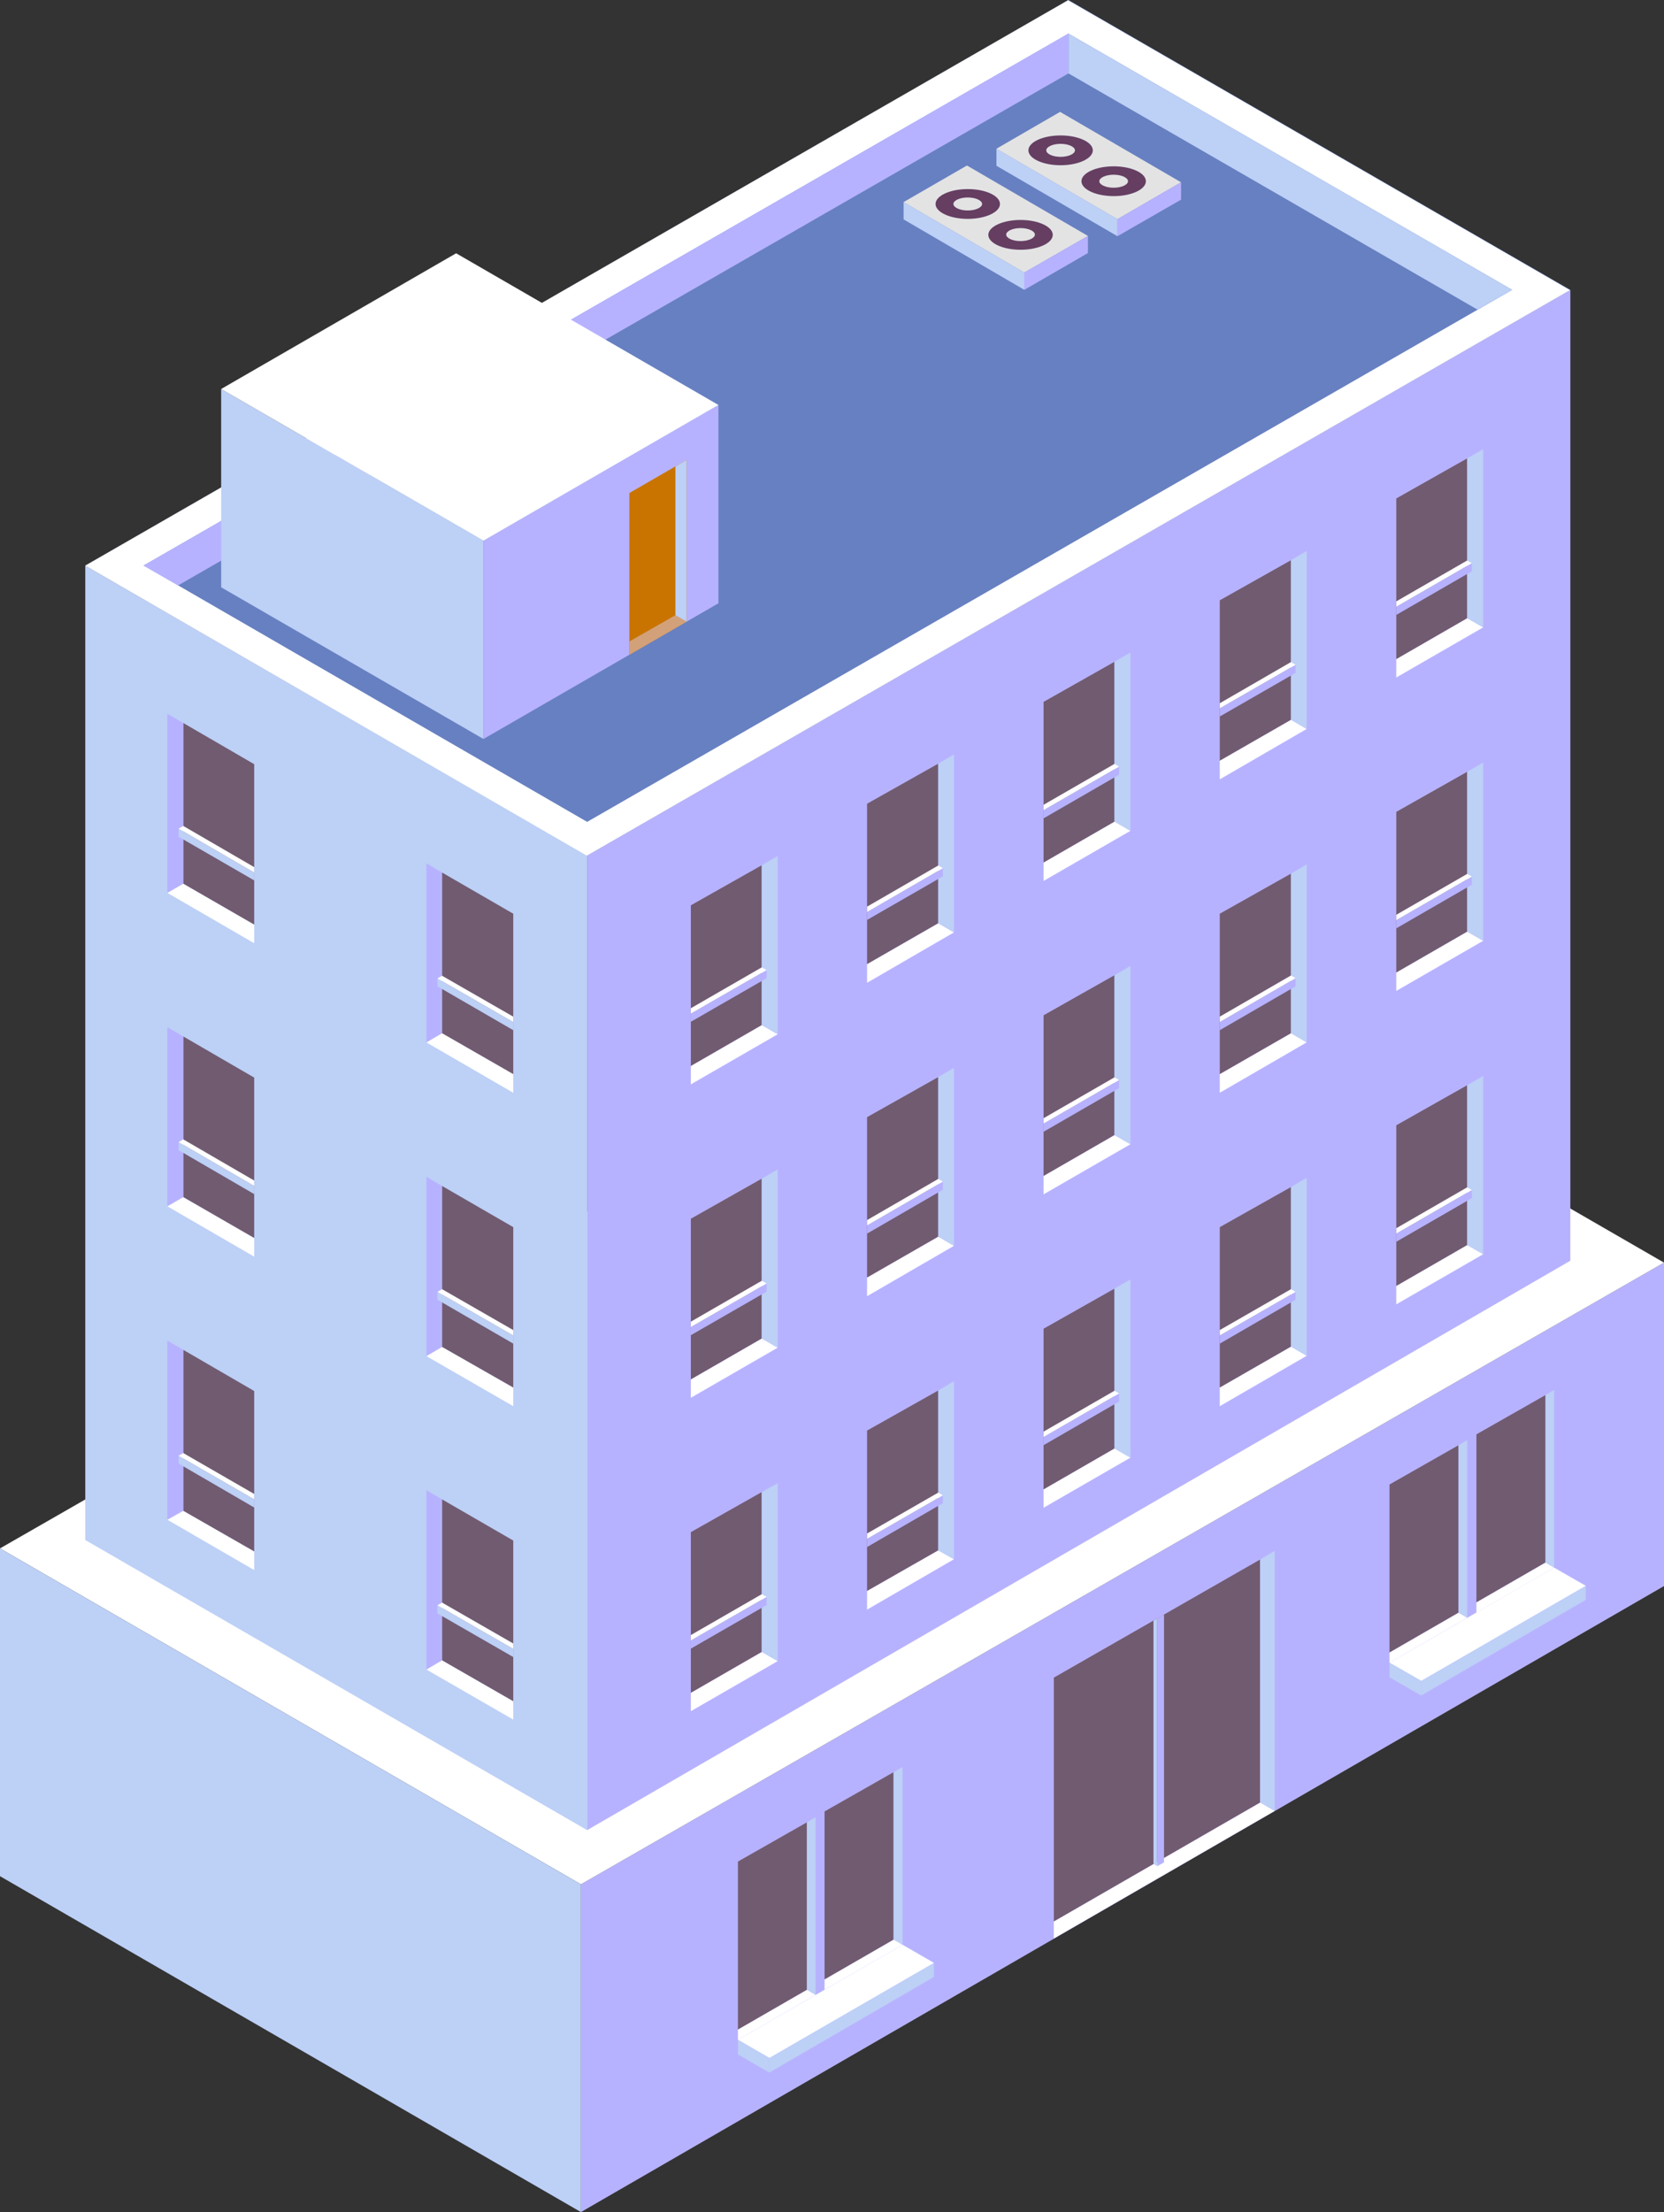 <?xml version="1.0" encoding="UTF-8"?>
<svg id="_レイヤー_2" data-name="レイヤー 2" xmlns="http://www.w3.org/2000/svg" viewBox="0 0 61.47 81.66">
  <rect x="0" y="0" width="61.47" height="81.66" fill="#333333" stroke="none"/>
  <g id="_レイヤー_1-2" data-name="レイヤー 1">
    <g id="philosophy-ourvision-buiding-03">
      <g>
        <polygon points="21.46 69.56 21.46 81.66 61.47 58.55 61.47 46.61 21.46 69.56" fill="#b7b2ff"/>
        <polygon points="61.47 46.61 21.46 69.56 0 57.16 40 34.22 61.47 46.61" fill="#fff"/>
        <polygon points="21.46 69.56 21.46 81.66 0 69.26 0 57.16 21.46 69.56" fill="#bdd0f6"/>
      </g>
      <g>
        <polygon points="21.69 31.58 21.69 67.56 58.01 46.54 58.01 10.7 21.69 31.58" fill="#b7b2ff"/>
        <polygon points="58.01 10.7 21.69 31.58 3.15 20.88 39.47 0 58.01 10.7" fill="#6780c1"/>
        <polygon points="21.69 31.58 21.69 67.56 3.15 56.85 3.15 20.88 21.69 31.58" fill="#bdd0f6"/>
      </g>
      <g>
        <g>
          <polygon points="25.52 39.35 28.14 37.84 28.73 38.18 25.52 40.03 25.52 39.35" fill="#fff"/>
          <polygon points="28.14 37.84 28.14 31.94 25.52 33.42 25.52 39.35 28.14 37.84" fill="#715b71"/>
          <polygon points="28.73 31.6 28.73 38.18 28.14 37.84 28.14 31.94 28.73 31.6" fill="#bdd0f6"/>
        </g>
        <g>
          <polygon points="25.52 37.42 25.52 37.72 28.32 36.11 28.32 35.81 25.52 37.42" fill="#b7b2ff"/>
          <polygon points="25.52 37.22 25.52 37.42 28.32 35.81 28.14 35.71 25.52 37.22" fill="#fff"/>
        </g>
      </g>
      <g>
        <g>
          <polygon points="18.96 39.65 16.33 38.14 15.75 38.48 18.96 40.34 18.96 39.65" fill="#fff"/>
          <polygon points="16.33 38.14 16.33 32.21 18.96 33.73 18.96 39.65 16.33 38.14" fill="#715b71"/>
          <polygon points="15.75 31.87 15.75 38.48 16.33 38.14 16.33 32.21 15.75 31.87" fill="#b7b2ff"/>
        </g>
        <g>
          <polygon points="18.96 37.73 18.96 38.03 16.16 36.41 16.16 36.12 18.96 37.73" fill="#bdd0f6"/>
          <polygon points="18.96 37.53 18.96 37.73 16.16 36.12 16.33 36.02 18.96 37.53" fill="#fff"/>
        </g>
      </g>
      <g>
        <g>
          <polygon points="9.39 34.13 6.77 32.62 6.18 32.96 9.39 34.82 9.39 34.13" fill="#fff"/>
          <polygon points="6.77 32.62 6.77 26.69 9.39 28.21 9.39 34.13 6.77 32.62" fill="#715b71"/>
          <polygon points="6.18 26.35 6.18 32.96 6.77 32.62 6.77 26.69 6.18 26.35" fill="#b7b2ff"/>
        </g>
        <g>
          <polygon points="9.39 32.21 9.39 32.5 6.6 30.89 6.6 30.59 9.39 32.21" fill="#bdd0f6"/>
          <polygon points="9.39 32.01 9.39 32.21 6.6 30.59 6.77 30.49 9.39 32.01" fill="#fff"/>
        </g>
      </g>
      <g>
        <g>
          <polygon points="32.03 35.59 34.66 34.08 35.24 34.42 32.03 36.28 32.03 35.59" fill="#fff"/>
          <polygon points="34.66 34.08 34.66 28.19 32.03 29.67 32.03 35.59 34.66 34.08" fill="#715b71"/>
          <polygon points="35.24 27.85 35.24 34.42 34.66 34.08 34.66 28.19 35.24 27.85" fill="#bdd0f6"/>
        </g>
        <g>
          <polygon points="32.03 33.67 32.03 33.96 34.83 32.35 34.83 32.05 32.03 33.67" fill="#b7b2ff"/>
          <polygon points="32.03 33.47 32.03 33.67 34.83 32.05 34.66 31.95 32.03 33.47" fill="#fff"/>
        </g>
      </g>
      <g>
        <g>
          <polygon points="38.55 31.84 41.17 30.33 41.76 30.67 38.55 32.52 38.55 31.84" fill="#fff"/>
          <polygon points="41.17 30.33 41.17 24.43 38.55 25.91 38.55 31.84 41.17 30.33" fill="#715b71"/>
          <polygon points="41.76 24.09 41.76 30.67 41.17 30.33 41.17 24.43 41.76 24.09" fill="#bdd0f6"/>
        </g>
        <g>
          <polygon points="38.55 29.91 38.55 30.21 41.34 28.6 41.34 28.3 38.55 29.91" fill="#b7b2ff"/>
          <polygon points="38.55 29.71 38.55 29.91 41.34 28.3 41.17 28.2 38.55 29.71" fill="#fff"/>
        </g>
      </g>
      <g>
        <g>
          <polygon points="45.06 28.08 47.69 26.57 48.27 26.91 45.06 28.77 45.06 28.08" fill="#fff"/>
          <polygon points="47.69 26.57 47.69 20.68 45.06 22.16 45.06 28.08 47.69 26.57" fill="#715b71"/>
          <polygon points="48.27 20.34 48.27 26.91 47.69 26.57 47.69 20.68 48.27 20.34" fill="#bdd0f6"/>
        </g>
        <g>
          <polygon points="45.06 26.15 45.06 26.45 47.86 24.84 47.86 24.54 45.06 26.15" fill="#b7b2ff"/>
          <polygon points="45.06 25.96 45.06 26.15 47.86 24.54 47.69 24.44 45.06 25.96" fill="#fff"/>
        </g>
      </g>
      <g>
        <g>
          <polygon points="51.58 24.33 54.2 22.82 54.79 23.16 51.58 25.01 51.58 24.33" fill="#fff"/>
          <polygon points="54.2 22.82 54.2 16.92 51.58 18.4 51.58 24.33 54.2 22.82" fill="#715b71"/>
          <polygon points="54.79 16.58 54.79 23.16 54.2 22.82 54.2 16.92 54.79 16.58" fill="#bdd0f6"/>
        </g>
        <g>
          <polygon points="51.58 22.4 51.58 22.7 54.37 21.09 54.37 20.79 51.58 22.4" fill="#b7b2ff"/>
          <polygon points="51.58 22.2 51.58 22.4 54.37 20.79 54.2 20.69 51.58 22.2" fill="#fff"/>
        </g>
      </g>
      <g>
        <g>
          <polygon points="25.52 50.92 28.14 49.41 28.73 49.75 25.52 51.6 25.52 50.92" fill="#fff"/>
          <polygon points="28.14 49.41 28.14 43.51 25.52 44.99 25.52 50.92 28.14 49.41" fill="#715b71"/>
          <polygon points="28.73 43.17 28.73 49.75 28.14 49.41 28.14 43.51 28.73 43.17" fill="#bdd0f6"/>
        </g>
        <g>
          <polygon points="25.52 48.99 25.52 49.29 28.32 47.68 28.32 47.38 25.52 48.99" fill="#b7b2ff"/>
          <polygon points="25.52 48.79 25.52 48.99 28.32 47.38 28.14 47.28 25.52 48.79" fill="#fff"/>
        </g>
      </g>
      <g>
        <g>
          <polygon points="18.96 51.22 16.33 49.72 15.75 50.06 18.96 51.91 18.96 51.22" fill="#fff"/>
          <polygon points="16.33 49.72 16.33 43.78 18.96 45.3 18.96 51.22 16.33 49.72" fill="#715b71"/>
          <polygon points="15.75 43.44 15.75 50.06 16.33 49.72 16.33 43.78 15.75 43.44" fill="#b7b2ff"/>
        </g>
        <g>
          <polygon points="18.96 49.3 18.96 49.6 16.16 47.98 16.16 47.69 18.96 49.3" fill="#bdd0f6"/>
          <polygon points="18.96 49.1 18.96 49.3 16.16 47.69 16.33 47.59 18.96 49.1" fill="#fff"/>
        </g>
      </g>
      <g>
        <g>
          <polygon points="9.39 45.7 6.77 44.19 6.18 44.53 9.39 46.39 9.39 45.7" fill="#fff"/>
          <polygon points="6.77 44.19 6.77 38.26 9.39 39.78 9.39 45.7 6.77 44.19" fill="#715b71"/>
          <polygon points="6.18 37.92 6.18 44.53 6.77 44.19 6.77 38.26 6.18 37.92" fill="#b7b2ff"/>
        </g>
        <g>
          <polygon points="9.39 43.78 9.39 44.08 6.6 42.46 6.6 42.16 9.39 43.78" fill="#bdd0f6"/>
          <polygon points="9.39 43.58 9.39 43.78 6.6 42.16 6.77 42.06 9.39 43.58" fill="#fff"/>
        </g>
      </g>
      <g>
        <g>
          <polygon points="32.03 47.16 34.66 45.65 35.24 45.99 32.03 47.85 32.03 47.16" fill="#fff"/>
          <polygon points="34.66 45.65 34.66 39.76 32.03 41.24 32.03 47.16 34.66 45.65" fill="#715b71"/>
          <polygon points="35.24 39.42 35.24 45.99 34.66 45.65 34.66 39.76 35.24 39.42" fill="#bdd0f6"/>
        </g>
        <g>
          <polygon points="32.03 45.24 32.03 45.54 34.83 43.92 34.83 43.62 32.03 45.24" fill="#b7b2ff"/>
          <polygon points="32.03 45.04 32.03 45.24 34.83 43.62 34.66 43.52 32.03 45.04" fill="#fff"/>
        </g>
      </g>
      <g>
        <g>
          <polygon points="38.55 43.41 41.17 41.9 41.76 42.24 38.55 44.09 38.55 43.41" fill="#fff"/>
          <polygon points="41.17 41.9 41.17 36 38.55 37.48 38.55 43.41 41.17 41.9" fill="#715b71"/>
          <polygon points="41.76 35.66 41.76 42.24 41.17 41.9 41.17 36 41.76 35.66" fill="#bdd0f6"/>
        </g>
        <g>
          <polygon points="38.55 41.48 38.55 41.78 41.34 40.17 41.34 39.87 38.55 41.48" fill="#b7b2ff"/>
          <polygon points="38.55 41.28 38.55 41.48 41.34 39.87 41.17 39.77 38.55 41.28" fill="#fff"/>
        </g>
      </g>
      <g>
        <g>
          <polygon points="45.06 39.65 47.69 38.14 48.27 38.48 45.06 40.34 45.06 39.65" fill="#fff"/>
          <polygon points="47.69 38.14 47.69 32.25 45.06 33.73 45.06 39.65 47.69 38.14" fill="#715b71"/>
          <polygon points="48.27 31.91 48.27 38.48 47.69 38.14 47.69 32.25 48.27 31.91" fill="#bdd0f6"/>
        </g>
        <g>
          <polygon points="45.06 37.73 45.06 38.03 47.86 36.41 47.86 36.11 45.06 37.73" fill="#b7b2ff"/>
          <polygon points="45.06 37.53 45.06 37.73 47.86 36.11 47.69 36.01 45.06 37.53" fill="#fff"/>
        </g>
      </g>
      <g>
        <g>
          <polygon points="51.58 35.9 54.2 34.39 54.79 34.73 51.58 36.58 51.58 35.9" fill="#fff"/>
          <polygon points="54.2 34.39 54.2 28.49 51.58 29.97 51.58 35.9 54.2 34.39" fill="#715b71"/>
          <polygon points="54.79 28.15 54.79 34.73 54.2 34.39 54.2 28.49 54.79 28.15" fill="#bdd0f6"/>
        </g>
        <g>
          <polygon points="51.58 33.97 51.58 34.27 54.37 32.66 54.37 32.36 51.58 33.97" fill="#b7b2ff"/>
          <polygon points="51.58 33.77 51.58 33.97 54.37 32.36 54.2 32.26 51.58 33.77" fill="#fff"/>
        </g>
      </g>
      <g>
        <g>
          <polygon points="25.52 62.49 28.14 60.98 28.73 61.32 25.52 63.17 25.52 62.49" fill="#fff"/>
          <polygon points="28.14 60.98 28.14 55.08 25.52 56.56 25.52 62.49 28.14 60.98" fill="#715b71"/>
          <polygon points="28.73 54.75 28.73 61.32 28.14 60.98 28.14 55.08 28.73 54.75" fill="#bdd0f6"/>
        </g>
        <g>
          <polygon points="25.52 60.56 25.52 60.86 28.32 59.25 28.32 58.95 25.52 60.56" fill="#b7b2ff"/>
          <polygon points="25.52 60.36 25.52 60.56 28.32 58.95 28.14 58.85 25.52 60.36" fill="#fff"/>
        </g>
      </g>
      <g>
        <g>
          <polygon points="18.96 62.8 16.33 61.29 15.75 61.63 18.96 63.48 18.96 62.8" fill="#fff"/>
          <polygon points="16.33 61.29 16.33 55.35 18.96 56.87 18.96 62.8 16.33 61.29" fill="#715b71"/>
          <polygon points="15.75 55.01 15.75 61.63 16.33 61.29 16.33 55.35 15.75 55.01" fill="#b7b2ff"/>
        </g>
        <g>
          <polygon points="18.96 60.87 18.96 61.17 16.16 59.56 16.16 59.26 18.96 60.87" fill="#bdd0f6"/>
          <polygon points="18.96 60.67 18.96 60.87 16.16 59.26 16.33 59.16 18.96 60.67" fill="#fff"/>
        </g>
      </g>
      <g>
        <g>
          <polygon points="9.39 57.27 6.77 55.77 6.18 56.1 9.39 57.96 9.39 57.27" fill="#fff"/>
          <polygon points="6.77 55.77 6.77 49.83 9.39 51.35 9.39 57.27 6.77 55.77" fill="#715b71"/>
          <polygon points="6.18 49.49 6.18 56.1 6.77 55.77 6.77 49.83 6.18 49.49" fill="#b7b2ff"/>
        </g>
        <g>
          <polygon points="9.39 55.35 9.39 55.65 6.6 54.03 6.6 53.74 9.39 55.35" fill="#bdd0f6"/>
          <polygon points="9.39 55.15 9.39 55.35 6.6 53.74 6.77 53.64 9.39 55.15" fill="#fff"/>
        </g>
      </g>
      <g>
        <g>
          <polygon points="32.03 58.73 34.66 57.23 35.24 57.56 32.03 59.42 32.03 58.73" fill="#fff"/>
          <polygon points="34.66 57.23 34.66 51.33 32.03 52.81 32.03 58.73 34.66 57.23" fill="#715b71"/>
          <polygon points="35.24 50.99 35.24 57.56 34.66 57.23 34.66 51.33 35.24 50.99" fill="#bdd0f6"/>
        </g>
        <g>
          <polygon points="32.03 56.81 32.03 57.11 34.83 55.49 34.83 55.2 32.03 56.81" fill="#b7b2ff"/>
          <polygon points="32.03 56.61 32.03 56.81 34.83 55.2 34.66 55.1 32.03 56.61" fill="#fff"/>
        </g>
      </g>
      <g>
        <g>
          <polygon points="38.55 54.98 41.17 53.47 41.76 53.81 38.55 55.66 38.55 54.98" fill="#fff"/>
          <polygon points="41.17 53.47 41.17 47.57 38.55 49.05 38.55 54.98 41.17 53.47" fill="#715b71"/>
          <polygon points="41.76 47.23 41.76 53.81 41.17 53.47 41.17 47.57 41.76 47.23" fill="#bdd0f6"/>
        </g>
        <g>
          <polygon points="38.55 53.05 38.55 53.35 41.34 51.74 41.34 51.44 38.55 53.05" fill="#b7b2ff"/>
          <polygon points="38.55 52.85 38.55 53.05 41.34 51.44 41.17 51.34 38.55 52.85" fill="#fff"/>
        </g>
      </g>
      <g>
        <g>
          <polygon points="45.06 51.22 47.69 49.71 48.27 50.05 45.06 51.91 45.06 51.22" fill="#fff"/>
          <polygon points="47.69 49.71 47.69 43.82 45.06 45.3 45.06 51.22 47.69 49.71" fill="#715b71"/>
          <polygon points="48.27 43.48 48.27 50.05 47.69 49.71 47.69 43.82 48.27 43.48" fill="#bdd0f6"/>
        </g>
        <g>
          <polygon points="45.06 49.3 45.06 49.6 47.86 47.98 47.86 47.69 45.06 49.3" fill="#b7b2ff"/>
          <polygon points="45.06 49.1 45.06 49.3 47.86 47.69 47.69 47.59 45.06 49.1" fill="#fff"/>
        </g>
      </g>
      <g>
        <g>
          <polygon points="51.58 47.47 54.2 45.96 54.79 46.3 51.58 48.15 51.58 47.47" fill="#fff"/>
          <polygon points="54.2 45.96 54.2 40.06 51.58 41.54 51.58 47.47 54.2 45.96" fill="#715b71"/>
          <polygon points="54.79 39.72 54.79 46.3 54.2 45.96 54.2 40.06 54.79 39.72" fill="#bdd0f6"/>
        </g>
        <g>
          <polygon points="51.58 45.54 51.58 45.84 54.37 44.23 54.37 43.93 51.58 45.54" fill="#b7b2ff"/>
          <polygon points="51.58 45.34 51.58 45.54 54.37 43.93 54.2 43.83 51.58 45.34" fill="#fff"/>
        </g>
      </g>
      <path d="M39.47,0L3.15,20.88l18.53,10.71L58,10.71,39.46,.01h.01ZM5.3,20.88L39.47,1.24l16.39,9.46L21.69,30.34,5.3,20.87h0Z" fill="#fff"/>
      <polygon points="39.47 1.24 55.86 10.7 54.58 11.43 39.47 2.71 39.47 1.24" fill="#bdd0f6"/>
      <polygon points="39.47 1.24 5.3 20.88 6.58 21.61 39.47 2.71 39.47 1.24" fill="#b7b2ff"/>
      <g>
        <g>
          <polygon points="41.28 8.09 36.81 5.49 36.81 6.12 41.28 8.72 41.28 8.09" fill="#bdd0f6"/>
          <polygon points="39.16 4.13 36.81 5.49 41.28 8.09 43.63 6.73 39.16 4.13" fill="#e3e3e4"/>
          <polygon points="43.63 6.73 41.28 8.09 41.28 8.72 43.63 7.37 43.63 6.73" fill="#b7b2ff"/>
        </g>
        <path d="M41.14,6.14c.66,0,1.19,.25,1.19,.55s-.53,.55-1.19,.55-1.19-.25-1.19-.55,.53-.55,1.19-.55Z" fill="#653e62"/>
        <path d="M41.14,6.45c.29,0,.53,.11,.53,.24s-.24,.24-.53,.24-.53-.11-.53-.24,.24-.24,.53-.24Z" fill="#e3e3e4"/>
        <path d="M39.18,5c.66,0,1.19,.25,1.19,.55s-.53,.55-1.19,.55-1.19-.25-1.19-.55,.53-.55,1.19-.55Z" fill="#653e62"/>
        <path d="M39.18,5.31c.29,0,.53,.11,.53,.24s-.24,.24-.53,.24-.53-.11-.53-.24,.24-.24,.53-.24Z" fill="#e3e3e4"/>
      </g>
      <g>
        <g>
          <polygon points="37.84 10.06 33.38 7.46 33.38 8.1 37.84 10.7 37.84 10.06" fill="#bdd0f6"/>
          <polygon points="35.72 6.11 33.38 7.46 37.84 10.06 40.19 8.71 35.72 6.11" fill="#e3e3e4"/>
          <polygon points="40.19 8.71 37.84 10.06 37.84 10.7 40.19 9.34 40.19 8.71" fill="#b7b2ff"/>
        </g>
        <path d="M37.7,8.12c.66,0,1.19,.25,1.19,.55s-.53,.55-1.19,.55-1.19-.25-1.19-.55,.53-.55,1.19-.55Z" fill="#653e62"/>
        <path d="M37.7,8.42c.29,0,.53,.11,.53,.24s-.24,.24-.53,.24-.53-.11-.53-.24,.24-.24,.53-.24Z" fill="#e3e3e4"/>
        <path d="M35.75,6.98c.66,0,1.19,.25,1.19,.55s-.53,.55-1.19,.55-1.19-.25-1.19-.55,.53-.55,1.19-.55Z" fill="#653e62"/>
        <path d="M35.75,7.29c.29,0,.53,.11,.53,.24s-.24,.24-.53,.24-.53-.11-.53-.24,.24-.24,.53-.24Z" fill="#e3e3e4"/>
      </g>
      <g>
        <polygon points="17.86 19.96 17.86 27.28 8.17 21.68 8.17 14.36 17.86 19.96" fill="#bdd0f6"/>
        <polygon points="17.86 19.96 17.86 27.28 26.54 22.27 26.54 14.95 17.86 19.96" fill="#b7b2ff"/>
        <polygon points="8.17 14.36 17.86 19.96 26.54 14.95 16.85 9.35 8.17 14.36" fill="#fff"/>
      </g>
      <g>
        <polygon points="23.25 18.2 23.25 24.17 25.36 22.95 25.36 16.98 23.25 18.2" fill="#c97400"/>
        <polygon points="23.25 23.68 23.25 24.17 25.36 22.95 24.95 22.71 23.25 23.68" fill="#d2a17a"/>
        <polygon points="25.36 16.98 25.36 22.95 24.95 22.71 24.95 17.22 25.36 16.98" fill="#bdd0f6"/>
      </g>
      <g>
        <g>
          <polygon points="38.93 70.93 46.55 66.54 47.09 66.85 38.93 71.56 38.93 70.93" fill="#fff"/>
          <polygon points="46.55 66.54 46.55 57.57 38.93 61.93 38.93 70.93 46.55 66.54" fill="#715b71"/>
          <polygon points="47.09 57.25 47.09 66.85 46.55 66.54 46.55 57.57 47.09 57.25" fill="#bdd0f6"/>
        </g>
        <g>
          <polygon points="42.75 68.89 42.61 68.81 42.61 59.83 42.75 59.74 42.75 68.89" fill="#bdd0f6"/>
          <polygon points="42.75 68.89 42.75 59.74 43 59.6 43 68.75 42.75 68.89" fill="#b7b2ff"/>
        </g>
      </g>
      <g>
        <g>
          <polygon points="51.33 61 53.88 59.53 54.2 59.72 51.33 61.38 51.33 61" fill="#fff"/>
          <polygon points="53.88 59.53 53.88 53.35 51.33 54.8 51.33 61 53.88 59.53" fill="#715b71"/>
          <polygon points="54.2 53.16 54.2 59.72 53.88 59.53 53.88 53.35 54.2 53.16" fill="#bdd0f6"/>
        </g>
        <g>
          <polygon points="54.54 59.15 57.09 57.68 57.41 57.87 54.54 59.53 54.54 59.15" fill="#fff"/>
          <polygon points="57.09 57.68 57.09 51.5 54.54 52.95 54.54 59.15 57.09 57.68" fill="#715b71"/>
          <polygon points="57.41 51.31 57.41 57.87 57.09 57.68 57.09 51.5 57.41 51.31" fill="#bdd0f6"/>
        </g>
        <g>
          <polygon points="52.5 62.05 52.5 62.59 58.58 59.06 58.58 58.54 52.5 62.05" fill="#bdd0f6"/>
          <polygon points="58.58 58.54 52.5 62.05 51.33 61.38 57.41 57.87 58.58 58.54" fill="#fff"/>
          <polygon points="52.5 62.05 52.5 62.59 51.33 61.92 51.33 61.38 52.5 62.05" fill="#bdd0f6"/>
        </g>
      </g>
      <g>
        <g>
          <polygon points="27.26 74.92 29.81 73.45 30.13 73.64 27.26 75.3 27.26 74.92" fill="#fff"/>
          <polygon points="29.81 73.45 29.81 67.27 27.26 68.72 27.26 74.92 29.81 73.45" fill="#715b71"/>
          <polygon points="30.13 67.08 30.13 73.64 29.81 73.45 29.81 67.27 30.13 67.08" fill="#bdd0f6"/>
        </g>
        <g>
          <polygon points="30.46 73.07 33.01 71.6 33.34 71.79 30.46 73.45 30.46 73.07" fill="#fff"/>
          <polygon points="33.01 71.6 33.01 65.42 30.46 66.87 30.46 73.07 33.01 71.6" fill="#715b71"/>
          <polygon points="33.34 65.23 33.34 71.79 33.01 71.6 33.01 65.42 33.34 65.23" fill="#bdd0f6"/>
        </g>
        <g>
          <polygon points="28.42 75.97 28.42 76.51 34.5 72.98 34.5 72.46 28.42 75.97" fill="#bdd0f6"/>
          <polygon points="34.5 72.46 28.42 75.97 27.26 75.3 33.34 71.79 34.5 72.46" fill="#fff"/>
          <polygon points="28.42 75.97 28.42 76.51 27.26 75.84 27.26 75.3 28.42 75.97" fill="#bdd0f6"/>
        </g>
      </g>
    </g>
  </g>
</svg>